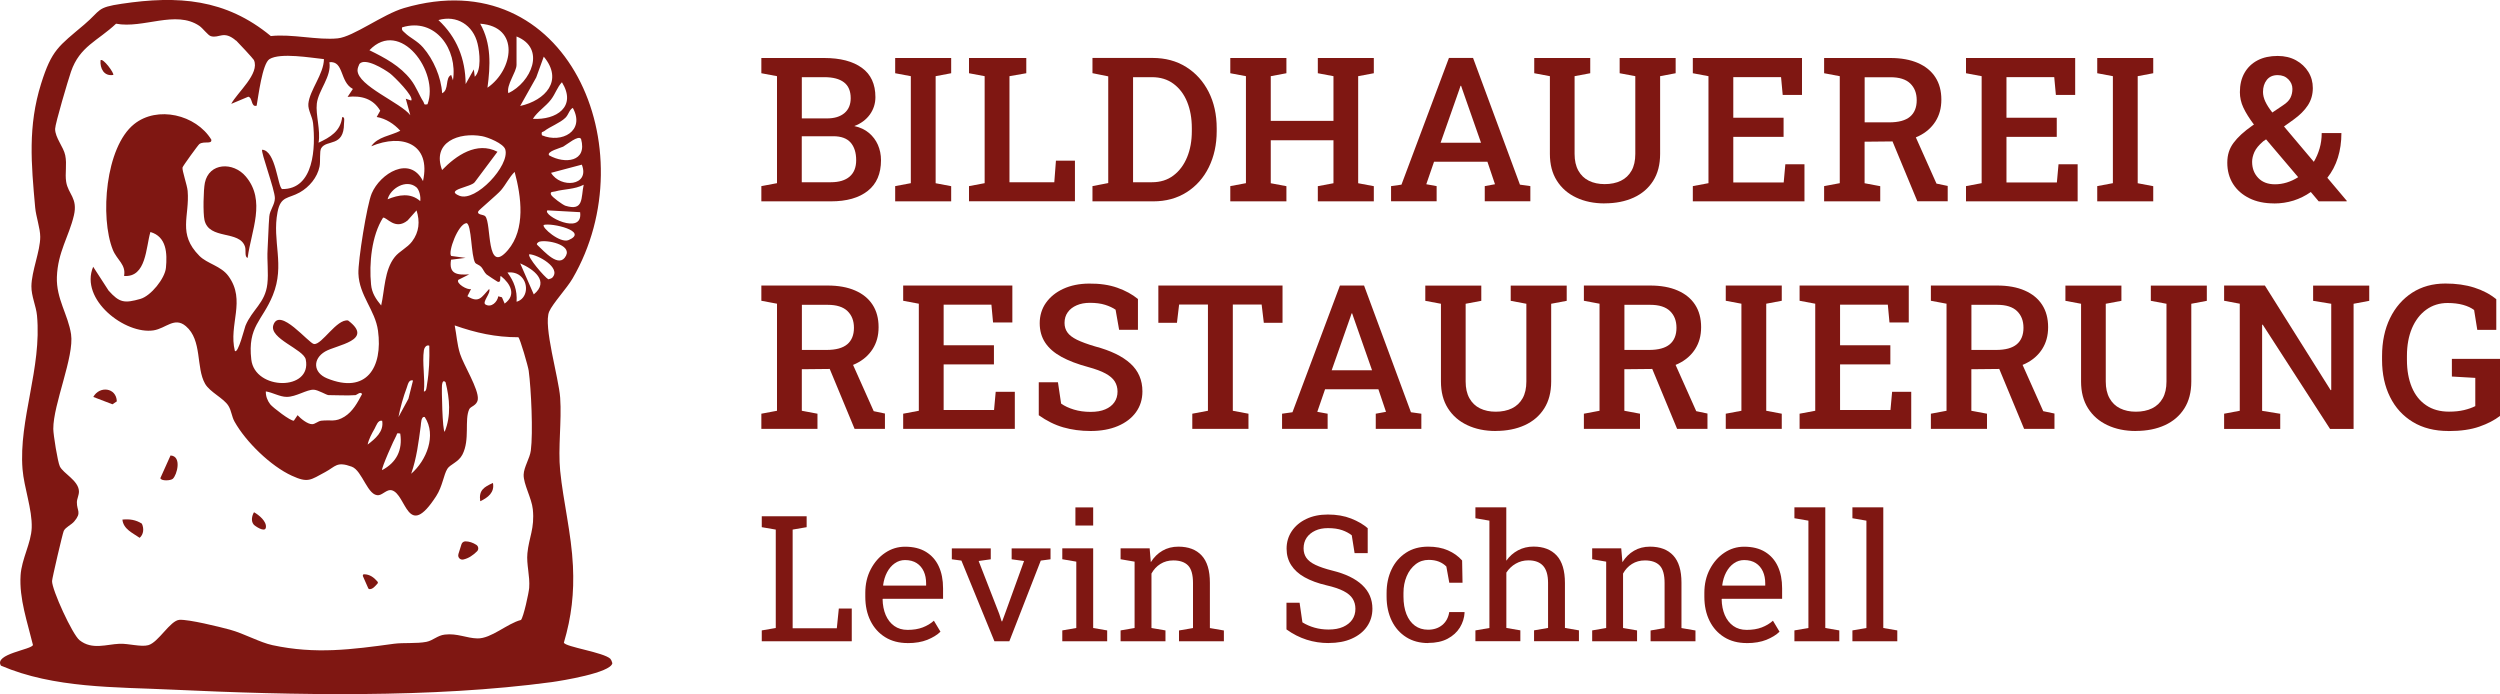 <?xml version="1.0" encoding="UTF-8"?>
<svg xmlns="http://www.w3.org/2000/svg" id="Logo_rot_" data-name="Logo (rot)" viewBox="0 0 425 118">
  <defs>
    <style>
      .cls-1 {
        fill: #7f1712;
      }
    </style>
  </defs>
  <path class="cls-1" d="M103.78,112.04c.17.17.24.47.32.7-.24,1.64-8.72,3-10.31,3.22-20.35,2.74-44,2.24-64.49,1.28-9.72-.46-20.11-.21-29.14-4.08-1.25-2,5.3-2.73,5.44-3.52-.92-3.82-2.36-7.87-2.1-11.85.18-2.78,1.8-5.46,1.89-8.07.11-3.1-1.31-6.84-1.56-9.96-.67-8.43,3.3-17.19,2.46-26.12-.15-1.61-.97-3.29-.95-4.98.03-2.59,1.51-5.97,1.5-8.4,0-1.45-.72-3.44-.86-4.98-.67-7.45-1.26-13.82,1.01-21.06,1.82-5.79,2.98-6.35,7.33-10.04,2.92-2.48,2.02-2.9,6.37-3.54,9.55-1.42,17.65-.87,25.35,5.49,3.56-.4,7.99.74,11.38.39,2.65-.27,7.68-4.1,11.26-5.15,27.85-8.17,41.38,24.12,28.66,45.97-.97,1.67-3.38,4.25-3.98,5.63-1.04,2.42,1.64,11.29,1.87,14.65.28,4-.39,8.51,0,12.43.52,5.18,1.91,10.67,2.17,16.16.22,4.61-.24,8.64-1.54,13.04.22.73,6.79,1.64,7.92,2.76ZM40.15,6.93c-2.14-1.86-2.86-.36-4.3-.78-.5-.14-1.34-1.33-1.97-1.76-4.02-2.72-9.51.52-14.15-.36-3.13,2.95-6.17,3.83-7.66,8.15-.45,1.29-2.7,8.88-2.7,9.73,0,1.52,1.43,3.05,1.72,4.49.32,1.54-.07,3.07.16,4.51.33,2.09,2.01,2.77,1.31,5.72-.84,3.58-2.74,6.21-2.89,10.46-.13,3.7,1.91,6.4,2.41,9.73.57,3.79-3.04,11.9-3.02,16.09,0,.96.74,5.6,1.11,6.37.57,1.2,3.16,2.39,3.25,4.21.03.67-.34,1.28-.35,1.88-.02,1.5.86,1.72-.44,3.26-.52.62-1.47.97-1.79,1.62-.19.39-1.98,8.07-1.99,8.53-.03,1.47,3.46,9.1,4.68,10.06,2.13,1.69,4.57.69,6.79.6,1.53-.06,3.65.58,4.88.24,1.75-.47,3.73-4.22,5.32-4.31s6.75,1.18,8.56,1.67c2.42.66,5.1,2.18,7.26,2.64,7.32,1.57,13.46.74,20.62-.24,1.62-.22,3.89,0,5.54-.33,1.13-.23,1.85-1.08,3.1-1.23,2.13-.26,3.73.62,5.57.65,2.36.04,5.03-2.53,7.4-3.14.44-.53,1.32-4.57,1.39-5.44.16-2.07-.49-3.98-.3-5.91.26-2.68,1.25-4.19.92-7.46-.19-1.89-1.61-4.3-1.56-5.9.04-1.27,1.05-2.78,1.22-4.08.4-3.06.06-10.43-.36-13.58-.09-.7-1.47-5.49-1.76-5.69-3.88,0-7.21-.74-10.82-2.01.33,1.66.39,3.18.91,4.83.6,1.89,3.2,6.02,3.02,7.72-.12,1.08-1.21,1.19-1.45,1.68-.87,1.83.16,5.17-1.18,7.75-.66,1.27-2.09,1.65-2.55,2.4-.63,1.01-.82,2.97-1.89,4.63-4.96,7.69-5.03-.33-7.57-.99-.76-.2-1.49.72-2.17.83-1.9.31-2.8-4.18-4.63-4.84-2.57-.94-2.74-.02-4.5.92-2.51,1.34-2.9,1.9-5.68.62-3.58-1.64-7.79-5.73-9.73-9.18-.51-.91-.52-1.85-1.04-2.69-.81-1.32-3.16-2.33-3.98-3.77-1.57-2.75-.45-7.4-3.26-9.78-1.94-1.65-3.39.38-5.49.71-4.79.75-12.63-5.22-10.27-10.81l2.62,4.05c1.85,2.07,2.68,2.19,5.42,1.41,1.77-.51,4.16-3.47,4.33-5.29.23-2.46.12-5.28-2.64-6.08-.78,2.61-.68,7.76-4.48,7.47.37-1.95-1.21-2.7-1.91-4.45-2.2-5.52-1.27-17.44,3.62-21.36,3.96-3.18,10.51-1.61,13.12,2.63.15.87-1.26.19-2.03.76-.2.14-2.81,3.74-2.86,3.98-.11.46.79,3.02.87,3.98.37,4.34-1.76,7.27,2,11.05,1.34,1.35,3.66,1.69,4.93,3.43,3.05,4.17-.02,8.25,1.1,12.73.54.55,1.67-3.97,1.79-4.26,1.15-2.8,3.36-3.86,3.73-7.13.22-1.87-.08-3.96.04-5.87s.14-3.8.29-5.6c.09-1.1.94-1.98.95-3.11,0-1.45-2.45-7.93-2.16-8.24,2.32.17,2.63,6.27,3.38,6.69,5.47.08,5.71-7.16,5.27-11.21-.13-1.14-.89-2.22-.8-3.28.22-2.35,2.62-5.04,2.65-7.6-2.19-.22-7.41-1.14-9.26,0-1.22.76-1.89,6.34-2.18,7.92-.99.29-.65-1.35-1.42-1.53l-2.9,1.22c.99-1.9,4.91-5.15,3.85-7.46-.09-.2-2.74-3.06-3.03-3.32ZM80.71,13.05c1.17-1.13.83-4.16.48-5.62-.75-3.16-3.54-4.92-6.66-4.02,3.12,2.91,4.59,6.58,4.63,10.88l1.39-2.49.16,1.24ZM82.87,14.91c4.41-3.03,5.58-10.4-1.24-10.88,1.92,3.37,1.74,7.14,1.24,10.88ZM77,13.67c.84-5.26-2.98-10.76-8.64-9.02-.12.52.16.63.47.93.89.88,2.07,1.32,3.09,2.49,1.77,2.03,3.09,5.08,3.24,7.78,1.23-.57.46-2.61,1.54-3.11l.31.93ZM87.81,6.2v4.82c0,1.24-1.78,3.43-1.39,4.82,3.84-1.82,6.48-7.6,1.39-9.64ZM72.68,17.71c2.04-5.45-4.65-14.67-9.88-9.17,2.63,1.29,5.22,2.66,7.05,5.03.93,1.21,1.39,2.58,2.14,3.75.19.3-.03.56.69.4ZM88.43,18.02c4.3-.97,7.4-4.33,4.01-8.39l-1.28,3.53-2.73,4.86ZM59.09,16.47l.9-1.35c-2.27-1.18-1.48-4.8-3.99-4.55.38,2.48-1.87,4.75-2.14,7.03-.23,1.92.68,4.57.29,6.66,1.97-.91,3.75-1.96,4.02-4.35.52-.08.31.73.31,1.09-.01,4.06-2.95,2.67-3.87,4.19-.33.54-.1,2.21-.29,3.13-.37,1.85-1.76,3.49-3.36,4.39-1.95,1.1-3.25.57-3.78,3.35-.96,4.99,1.31,8.93-.8,14.13-1.79,4.4-4.31,5.26-3.66,10.93.6,5.28,10.35,5.38,9.26,0-.35-1.75-6.27-3.56-5.51-5.86,1.05-3.16,6.03,3.14,6.92,3.23,1.34.13,3.84-4.3,5.78-4.01,4.53,3.4-1.96,4.14-3.9,5.28-2.14,1.26-2.04,3.59.33,4.56,6.69,2.74,9.51-1.85,8.66-8.1-.48-3.52-3.2-5.96-3.33-9.72-.08-2.16,1.45-11.72,2.26-13.61,1.43-3.39,6.49-6.54,8.72-2.1,1.4-6.36-3.55-8.14-8.8-5.92,1.1-1.64,3.33-1.79,4.94-2.64-1.06-1.17-2.45-2.07-4.01-2.34l.6-1.07c-1.22-2.06-3.23-2.61-5.55-2.35ZM69.9,17.09c.58-.62-2.96-4.14-3.6-4.61-.97-.72-4.23-2.75-5.2-1.61-.15.33-.32.72-.32,1.09.03,2.63,7.39,5.53,8.97,7.62l-.77-2.8.92.31ZM90.59,20.2c3.96.23,7.51-2.04,4.94-6.22-.81.85-1.1,1.95-1.86,2.95-.89,1.17-2.28,2.01-3.08,3.27ZM92.13,23c3.34,1.42,7.4-.72,5.25-4.66-.6.3-.71,1.14-1.26,1.68-.91.89-2.6,1.49-3.6,2.27-.25.2-.56,0-.39.71ZM75.15,28.91c2.39-2.48,5.91-4.92,9.42-3.11l-3.85,5.15c-.57.87-5.21,1.29-2.62,2.33,2.77,1.11,8.6-5.15,7.8-7.87-.3-1.02-2.96-2.08-3.94-2.26-3.9-.72-8.6.98-6.8,5.77ZM93.37,26.42c2.65,1.49,6.5,1.12,5.41-2.8-.44-.72-2.42.97-3.04,1.31-.35.19-2.96.84-2.37,1.5ZM98.91,27.99l-5.23,1.39c1.58,2.67,6.66,2.27,5.23-1.39ZM82.49,36.76c1.11,1.18.1,10.15,3.85,5.76,3.04-3.56,2.28-9.11,1.15-13.3-.91.89-1.47,2.12-2.31,3.11-.63.75-3.75,3.34-3.86,3.58-.31.64.87.53,1.16.84ZM70.74,31.8c-1.68-1.36-4.35.19-4.85,2.08,1.88-.77,3.91-1.15,5.55.31.11-.72-.13-1.93-.7-2.4ZM99.24,31.4c-1.58.82-3.3.71-4.89,1.15-.33.09-.9-.02-.67.55.16.4,2,1.74,2.45,1.88,3.17.97,2.61-1.37,3.1-3.59ZM70.82,35.76l-1.53,1.72c-2.13,1.73-3.55-.61-4.17-.48-1.95,3.06-2.39,7.77-2.04,11.37.14,1.46.81,2.45,1.72,3.56.61-2.66.53-6,2.31-8.24.79-.99,2.14-1.57,2.94-2.64,1.21-1.6,1.37-3.39.76-5.29ZM98.62,36.07l-5.56-.31c-.92.81,6.11,4.43,5.56.31ZM80.79,44.69c-.73-1.15-.59-6.56-1.48-6.76-1.44.11-3.2,4.96-2.61,5.58l2.45.33-2.47.31c-.41,2.45,1.02,2.63,3.09,2.49l-1.85.93c-.45.6,1.54,1.79,2.16,1.56l-.62,1.23c1.98,1.25,2.41.15,3.7-1.24.36.69-1.28,2.27-.62,2.65,1,.58,2.01-.44,2.17-1.4l.62.17.46,1.07c2.04-1.47.99-3.38-.61-4.66-.34-.15.18,1.23-.61.93-.1-.04-1.77-1.15-1.86-1.23-.38-.33-.56-.89-.9-1.27-.29-.33-.89-.5-1.01-.68ZM92.44,38.24c-.43.38,2.78,3.19,4.23,2.57,3.48-1.49-2.89-2.97-4.23-2.57ZM91.71,41.08c-.18.05-.64.38-.35.58,1.13,1.04,3.73,4.09,4.87,1.79.93-1.88-3.24-2.72-4.52-2.37ZM93.91,47.18c1.53-1.65-2.45-3.89-3.93-3.96-.41.41,2.63,3.94,3.24,4.26.22-.06.55-.14.7-.3ZM88.43,44.77l2.31,5.28c2.76-2.25-.07-4.32-2.31-5.28ZM88.63,47.06c-.63-.63-1.49-.84-2.36-.73,1.13,1.53,1.67,3.01,1.55,4.97,1.84-.53,2.07-2.98.81-4.24ZM72.06,59.55c-.31,2.09.23,4.83,0,7,.45.06.47-.84.53-1.18.37-2.17.45-4.4.39-6.6-.54-.23-.87.43-.92.78ZM70.21,64.68c-.75-.21-.88.75-1.07,1.25-.56,1.48-1.11,3.4-1.4,4.97l1.69-3.11.78-3.1ZM75.76,64.99c-.43-.46-.56.03-.62.46-.08.63.07,7.94.46,7.94,1.11-2.74.84-5.61.15-8.4ZM60.48,67.17c-1.47.11-3.13,0-4.63,0-.34,0-1.74-.88-2.5-.92-1.18-.06-3.02,1.23-4.61,1.22-1.17,0-2.4-.76-3.55-.93-.02.82.26,1.55.75,2.19.42.54,3.53,2.93,4.02,2.78l.63-.93c.51.58,1.7,1.54,2.47,1.53.51,0,.99-.52,1.56-.59,1.61-.19,2.36.3,3.95-.69,1.42-.89,2.22-2.41,2.98-3.84-.25-.51-.88.14-1.08.16ZM69.9,80.54c2.6-2.24,4.35-6.55,2.31-9.64-.63-.19-.63,1.09-.68,1.49-.38,2.8-.69,5.46-1.63,8.15ZM64.96,71.53c-.72-.17-1,.85-1.28,1.35-.46.79-1,1.8-1.18,2.7,1.27-.98,2.79-2.2,2.47-4.04ZM68.04,73.7c-.71-.15-.49.07-.69.4-.32.51-2.58,5.58-2.39,5.82,2.45-1.3,3.51-3.41,3.08-6.22Z"></path>
  <path class="cls-1" d="M42.1,43.84c-.56-.14-.25-1.26-.44-1.88-.91-2.89-6.13-1.11-6.9-4.56-.26-1.16-.18-5.12.07-6.33.71-3.43,4.82-3.6,6.96-1.06,3.47,4.11.92,9.17.31,13.83Z"></path>
  <path class="cls-1" d="M29.37,81.4c-.36.32-2,.41-2.11-.12l1.73-3.85c1.97.11,1.1,3.34.38,3.97Z"></path>
  <path class="cls-1" d="M77.92,94.22l.53-1.69c.09-.29.36-.5.67-.5.65,0,1.29.23,1.85.59.38.24.45.78.13,1.1-.67.67-1.45,1.21-2.35,1.4-.53.11-.98-.39-.82-.9Z"></path>
  <path class="cls-1" d="M24.12,89.03c.37.78.32,1.8-.38,2.4-1.15-.81-2.78-1.47-2.93-3.1,1.21-.12,2.29.03,3.32.7Z"></path>
  <path class="cls-1" d="M15.86,67.48c1.05-1.92,3.92-1.61,4,.75l-.74.5-3.26-1.25Z"></path>
  <path class="cls-1" d="M43.12,89.16c-.48-.56-.3-1.49.06-2.08.81.44,2.23,1.59,2.01,2.64-.18.85-1.86-.3-2.07-.55Z"></path>
  <path class="cls-1" d="M61.91,97.63c.95,0,1.66.54,2.27,1.25.08.09.08.23,0,.32-.37.41-.83,1.01-1.39.95-.08,0-.15-.07-.19-.15l-.9-2.04c-.07-.16.04-.35.21-.35Z"></path>
  <path class="cls-1" d="M81.64,85.21c-.28-1.89.65-2.41,2.16-3.11.31,1.61-.85,2.5-2.16,3.11Z"></path>
  <path class="cls-1" d="M19.25,12.74c-1.56.26-2.27-1.08-2.16-2.49.42-.47,2.4,2.27,2.16,2.49Z"></path>
  <g>
    <path class="cls-1" d="M129.43,34.22v-2.58l2.66-.5V12.95l-2.66-.5v-2.59h10.69c2.73,0,4.87.56,6.4,1.67,1.53,1.11,2.3,2.77,2.3,4.98,0,1.1-.32,2.09-.95,2.97-.64.88-1.52,1.53-2.64,1.95.98.21,1.81.6,2.48,1.16.67.56,1.18,1.24,1.53,2.03.35.8.53,1.67.53,2.62,0,2.29-.75,4.03-2.25,5.21-1.5,1.19-3.59,1.78-6.27,1.78h-11.82ZM136.31,20.13h4.29c1.25,0,2.23-.3,2.95-.9.71-.6,1.07-1.45,1.07-2.53,0-1.22-.38-2.12-1.14-2.7-.76-.59-1.87-.88-3.35-.88h-3.82v7.01ZM136.31,30.98h4.94c1.38,0,2.45-.32,3.19-.96.74-.64,1.11-1.57,1.11-2.79,0-1.28-.32-2.28-.95-3-.63-.71-1.61-1.07-2.94-1.07h-5.36v7.82Z"></path>
    <path class="cls-1" d="M152.18,34.22v-2.58l2.66-.5V12.95l-2.66-.5v-2.59h9.52v2.59l-2.64.5v18.2l2.64.5v2.58h-9.52Z"></path>
    <path class="cls-1" d="M164.73,34.22v-2.58l2.66-.5V12.95l-2.66-.5v-2.59h9.74v2.59l-2.86.5v18.04h7.62l.28-3.68h3.23v6.91h-18.01Z"></path>
    <path class="cls-1" d="M185.72,34.22v-2.58l2.68-.52V12.98l-2.68-.54v-2.59h10.21c2.18,0,4.08.51,5.72,1.54s2.91,2.44,3.82,4.23,1.37,3.86,1.37,6.18v.49c0,2.29-.45,4.33-1.34,6.14s-2.15,3.22-3.77,4.25c-1.62,1.03-3.52,1.55-5.68,1.55h-10.33ZM192.62,30.98h3.21c1.43,0,2.65-.38,3.66-1.15,1.01-.76,1.78-1.8,2.32-3.11.54-1.31.8-2.79.8-4.43v-.5c0-1.69-.27-3.18-.8-4.48s-1.31-2.32-2.32-3.07c-1.01-.75-2.23-1.12-3.66-1.12h-3.21v17.86Z"></path>
    <path class="cls-1" d="M209.15,34.22v-2.58l2.66-.5V12.95l-2.66-.5v-2.59h9.54v2.59l-2.66.5v7.6h10.66v-7.6l-2.66-.5v-2.59h9.52v2.59l-2.66.5v18.2l2.66.5v2.58h-9.52v-2.58l2.66-.5v-7.31h-10.66v7.31l2.66.5v2.58h-9.54Z"></path>
    <path class="cls-1" d="M236.48,34.22v-2.58l1.77-.25,8.07-21.54h4.1l7.97,21.54,1.77.25v2.58h-7.75v-2.58l1.74-.32-1.29-3.83h-9.07l-1.32,3.83,1.76.32v2.58h-7.75ZM244.89,24.26h6.88l-3.16-9.02-.22-.65h-.1l-.23.69-3.16,8.99Z"></path>
    <path class="cls-1" d="M272.79,34.58c-1.82,0-3.43-.33-4.84-1-1.41-.66-2.5-1.62-3.29-2.87-.79-1.25-1.18-2.76-1.18-4.54v-13.22l-2.66-.5v-2.59h9.52v2.59l-2.66.5v13.22c0,1.13.21,2.07.64,2.84s1.02,1.34,1.79,1.72c.77.38,1.67.57,2.69.57s1.98-.19,2.75-.57c.78-.38,1.38-.95,1.81-1.71s.64-1.71.64-2.85v-13.22l-2.66-.5v-2.59h9.52v2.59l-2.64.5v13.22c0,1.8-.39,3.32-1.18,4.57-.79,1.25-1.89,2.2-3.31,2.85-1.42.65-3.07.98-4.95.98Z"></path>
    <path class="cls-1" d="M287.78,34.22v-2.58l2.66-.5V12.95l-2.66-.5v-2.59h18.56v6.28h-3.28l-.28-3.03h-8.12v6.9h8.55v3.26h-8.55v7.75h8.57l.28-3.1h3.25v6.31h-18.98Z"></path>
    <path class="cls-1" d="M310.1,34.22v-2.58l2.66-.5V12.95l-2.66-.5v-2.59h11.26c1.83,0,3.39.28,4.69.85,1.29.56,2.28,1.37,2.96,2.42.68,1.05,1.02,2.32,1.02,3.8s-.34,2.67-1.01,3.73c-.68,1.06-1.62,1.88-2.83,2.47-1.21.59-2.63.89-4.26.91l-4.95.05v7.06l2.66.5v2.58h-9.54ZM316.98,20.8h4.2c1.58,0,2.76-.32,3.52-.96.76-.64,1.14-1.58,1.14-2.8s-.37-2.14-1.1-2.85c-.74-.71-1.86-1.06-3.36-1.06h-4.39v7.68ZM325.95,34.22l-4.65-11.21,3.95-.65,3.95,8.85,1.91.4v2.61h-5.15Z"></path>
    <path class="cls-1" d="M334.22,34.22v-2.58l2.66-.5V12.95l-2.66-.5v-2.59h18.56v6.28h-3.28l-.28-3.03h-8.12v6.9h8.55v3.26h-8.55v7.75h8.57l.28-3.1h3.25v6.31h-18.98Z"></path>
    <path class="cls-1" d="M356.53,34.22v-2.58l2.66-.5V12.95l-2.66-.5v-2.59h9.52v2.59l-2.64.5v18.2l2.64.5v2.58h-9.52Z"></path>
    <path class="cls-1" d="M386.59,34.58c-1.61,0-3.01-.29-4.2-.88-1.19-.59-2.12-1.4-2.77-2.43-.65-1.04-.98-2.24-.98-3.6s.35-2.42,1.06-3.38c.71-.96,1.77-1.94,3.19-2.93.06-.03.11-.07.15-.1.04-.03.09-.06.13-.08-.8-1.07-1.4-2.03-1.8-2.89s-.59-1.73-.59-2.62c0-1.27.26-2.37.79-3.29s1.27-1.63,2.23-2.13c.96-.5,2.1-.74,3.41-.74,1.18,0,2.22.25,3.11.74.89.49,1.59,1.15,2.1,1.97s.76,1.74.76,2.75c0,1.09-.28,2.07-.84,2.93-.56.86-1.36,1.66-2.4,2.41l-1.66,1.19,5.07,6.01c.41-.69.74-1.45.98-2.27.24-.82.36-1.69.36-2.62h3.35c0,1.51-.2,2.9-.6,4.18-.4,1.28-1,2.42-1.79,3.42l3.31,3.93-.03.08h-4.75l-1.34-1.59c-.93.65-1.91,1.13-2.95,1.46-1.04.32-2.14.49-3.3.49ZM386.74,31.33c.68,0,1.36-.1,2.03-.31s1.31-.51,1.92-.9l-5.46-6.43-.47.32c-.75.64-1.25,1.25-1.51,1.83-.26.59-.39,1.14-.39,1.67,0,1.11.35,2.02,1.04,2.74.69.72,1.64,1.08,2.85,1.08ZM386.29,19.13l1.81-1.22c.64-.41,1.06-.85,1.28-1.3.22-.45.33-.95.33-1.5,0-.61-.23-1.16-.69-1.63s-1.07-.71-1.82-.71c-.8,0-1.42.27-1.85.82-.43.55-.64,1.23-.64,2.04,0,.52.13,1.07.39,1.63.26.56.66,1.19,1.2,1.87Z"></path>
    <path class="cls-1" d="M129.43,72.91v-2.58l2.66-.5v-18.2l-2.66-.5v-2.59h11.26c1.83,0,3.39.28,4.69.85,1.29.56,2.28,1.37,2.96,2.42.68,1.05,1.02,2.32,1.02,3.8s-.34,2.67-1.01,3.73c-.68,1.06-1.62,1.88-2.83,2.47-1.21.59-2.63.89-4.26.91l-4.95.05v7.06l2.66.5v2.58h-9.54ZM136.31,59.49h4.2c1.58,0,2.76-.32,3.52-.96.76-.64,1.14-1.58,1.14-2.8s-.37-2.14-1.1-2.85c-.74-.71-1.86-1.06-3.36-1.06h-4.39v7.68ZM145.28,72.91l-4.65-11.21,3.95-.65,3.95,8.85,1.91.4v2.61h-5.15Z"></path>
    <path class="cls-1" d="M153.54,72.91v-2.58l2.66-.5v-18.2l-2.66-.5v-2.59h18.56v6.28h-3.28l-.28-3.03h-8.12v6.9h8.55v3.26h-8.55v7.75h8.57l.28-3.1h3.25v6.31h-18.98Z"></path>
    <path class="cls-1" d="M185.4,73.27c-1.66,0-3.21-.21-4.64-.62-1.43-.41-2.82-1.1-4.17-2.06v-5.61h3.26l.54,3.63c.59.42,1.32.76,2.18,1.02s1.8.39,2.82.39,1.83-.14,2.5-.43c.67-.28,1.19-.68,1.55-1.2.36-.51.54-1.12.54-1.82,0-.65-.16-1.22-.47-1.72-.31-.5-.83-.95-1.56-1.35s-1.71-.76-2.95-1.1c-1.82-.49-3.34-1.07-4.56-1.74-1.22-.67-2.14-1.47-2.76-2.41-.62-.94-.93-2.04-.93-3.31s.35-2.46,1.06-3.46,1.69-1.8,2.95-2.38c1.26-.58,2.72-.88,4.37-.89,1.81-.02,3.41.21,4.8.7s2.56,1.13,3.52,1.92v5.24h-3.2l-.6-3.42c-.46-.32-1.05-.6-1.78-.83-.73-.23-1.59-.34-2.59-.34-.85,0-1.6.14-2.24.42-.65.28-1.16.67-1.52,1.18-.37.51-.55,1.11-.55,1.82,0,.61.16,1.15.49,1.61.32.46.86.87,1.62,1.25.76.37,1.79.75,3.08,1.13,2.64.7,4.65,1.67,6.01,2.91,1.36,1.24,2.04,2.82,2.04,4.74,0,1.35-.37,2.53-1.1,3.54-.73,1.01-1.76,1.79-3.08,2.35s-2.87.84-4.64.84Z"></path>
    <path class="cls-1" d="M202.69,72.91v-2.58l2.66-.5v-18.06h-4.9l-.37,3.11h-3.16v-6.34h21.11v6.34h-3.18l-.37-3.11h-4.9v18.06l2.66.5v2.58h-9.54Z"></path>
    <path class="cls-1" d="M217.95,72.91v-2.58l1.77-.25,8.07-21.54h4.1l7.97,21.54,1.77.25v2.58h-7.75v-2.58l1.74-.32-1.29-3.83h-9.07l-1.32,3.83,1.76.32v2.58h-7.75ZM226.37,62.95h6.88l-3.16-9.02-.22-.65h-.1l-.23.69-3.16,8.99Z"></path>
    <path class="cls-1" d="M254.27,73.27c-1.82,0-3.43-.33-4.84-1-1.41-.66-2.5-1.62-3.29-2.87-.79-1.25-1.18-2.76-1.18-4.54v-13.22l-2.66-.5v-2.59h9.52v2.59l-2.66.5v13.22c0,1.13.21,2.07.64,2.84s1.02,1.34,1.79,1.72c.77.38,1.67.57,2.69.57s1.98-.19,2.75-.57c.78-.38,1.38-.95,1.81-1.71s.64-1.71.64-2.85v-13.22l-2.66-.5v-2.59h9.52v2.59l-2.64.5v13.22c0,1.8-.39,3.32-1.18,4.57-.79,1.25-1.89,2.2-3.31,2.85-1.42.65-3.07.98-4.95.98Z"></path>
    <path class="cls-1" d="M269.26,72.91v-2.58l2.66-.5v-18.2l-2.66-.5v-2.59h11.26c1.83,0,3.39.28,4.69.85,1.29.56,2.28,1.37,2.96,2.42.68,1.05,1.02,2.32,1.02,3.8s-.34,2.67-1.01,3.73c-.68,1.06-1.62,1.88-2.83,2.47-1.21.59-2.63.89-4.26.91l-4.95.05v7.06l2.66.5v2.58h-9.54ZM276.14,59.49h4.2c1.58,0,2.76-.32,3.52-.96.76-.64,1.14-1.58,1.14-2.8s-.37-2.14-1.1-2.85c-.74-.71-1.86-1.06-3.36-1.06h-4.39v7.68ZM285.11,72.91l-4.65-11.21,3.95-.65,3.95,8.85,1.91.4v2.61h-5.15Z"></path>
    <path class="cls-1" d="M293.38,72.91v-2.58l2.66-.5v-18.2l-2.66-.5v-2.59h9.52v2.59l-2.64.5v18.2l2.64.5v2.58h-9.52Z"></path>
    <path class="cls-1" d="M305.93,72.91v-2.58l2.66-.5v-18.2l-2.66-.5v-2.59h18.56v6.28h-3.28l-.28-3.03h-8.12v6.9h8.55v3.26h-8.55v7.75h8.57l.28-3.1h3.25v6.31h-18.98Z"></path>
    <path class="cls-1" d="M328.25,72.91v-2.58l2.66-.5v-18.2l-2.66-.5v-2.59h11.26c1.83,0,3.39.28,4.69.85,1.29.56,2.28,1.37,2.96,2.42.68,1.05,1.02,2.32,1.02,3.8s-.34,2.67-1.01,3.73c-.68,1.06-1.62,1.88-2.83,2.47-1.21.59-2.63.89-4.26.91l-4.95.05v7.06l2.66.5v2.58h-9.54ZM335.13,59.49h4.2c1.58,0,2.76-.32,3.52-.96.76-.64,1.14-1.58,1.14-2.8s-.37-2.14-1.1-2.85c-.74-.71-1.86-1.06-3.36-1.06h-4.39v7.68ZM344.1,72.91l-4.65-11.21,3.95-.65,3.95,8.85,1.91.4v2.61h-5.15Z"></path>
    <path class="cls-1" d="M363.09,73.27c-1.82,0-3.43-.33-4.84-1-1.41-.66-2.5-1.62-3.29-2.87-.79-1.25-1.18-2.76-1.18-4.54v-13.22l-2.66-.5v-2.59h9.52v2.59l-2.66.5v13.22c0,1.13.21,2.07.64,2.84s1.02,1.34,1.79,1.72c.77.38,1.67.57,2.69.57s1.98-.19,2.75-.57c.78-.38,1.38-.95,1.81-1.71s.64-1.71.64-2.85v-13.22l-2.66-.5v-2.59h9.52v2.59l-2.64.5v13.22c0,1.8-.39,3.32-1.18,4.57-.79,1.25-1.89,2.2-3.31,2.85-1.42.65-3.07.98-4.95.98Z"></path>
    <path class="cls-1" d="M378.1,72.91v-2.58l2.66-.5v-18.2l-2.66-.5v-2.59h6.93l11.18,17.79.1-.03v-14.66l-3.08-.5v-2.59h9.54v2.59l-2.66.5v21.28h-4l-11.45-17.73-.1.02v14.63l3.08.5v2.58h-9.54Z"></path>
    <path class="cls-1" d="M416.23,73.27c-2.34,0-4.36-.51-6.04-1.53-1.69-1.02-2.98-2.44-3.88-4.25s-1.36-3.91-1.36-6.3v-.65c0-2.44.45-4.59,1.35-6.44.9-1.85,2.16-3.29,3.77-4.34,1.62-1.04,3.5-1.56,5.66-1.56,1.81,0,3.44.23,4.89.69,1.45.46,2.7,1.12,3.75,1.98v5.21h-3.23l-.54-3.38c-.49-.37-1.12-.66-1.87-.87-.76-.21-1.64-.32-2.64-.32-1.37,0-2.58.38-3.62,1.13-1.04.75-1.85,1.8-2.43,3.15-.57,1.35-.86,2.92-.86,4.71v.69c0,1.77.28,3.32.83,4.64.55,1.32,1.36,2.34,2.43,3.06,1.06.73,2.36,1.09,3.89,1.09.97,0,1.83-.09,2.57-.27.74-.18,1.37-.4,1.9-.67v-4.8l-3.98-.23v-3h8.2v9.68c-.93.73-2.11,1.34-3.54,1.84-1.43.5-3.18.75-5.23.75Z"></path>
  </g>
  <g>
    <path class="cls-1" d="M129.5,109.01v-1.84l2.38-.41v-16.73l-2.38-.41v-1.85h7.63v1.85l-2.38.41v16.77h7.51l.34-3.35h2.2v5.56h-15.3Z"></path>
    <path class="cls-1" d="M154.29,109.32c-1.46,0-2.73-.33-3.81-1-1.08-.67-1.91-1.59-2.5-2.78-.59-1.19-.88-2.56-.88-4.11v-.64c0-1.5.31-2.84.93-4.02.62-1.18,1.44-2.12,2.46-2.8,1.03-.69,2.15-1.03,3.36-1.03,1.42,0,2.61.29,3.57.88s1.68,1.4,2.17,2.46c.49,1.06.73,2.3.73,3.73v1.79h-10.24l-.04.07c.02,1.01.2,1.91.53,2.69.34.78.82,1.4,1.45,1.85.63.45,1.39.67,2.28.67.97,0,1.83-.14,2.56-.42s1.37-.66,1.9-1.14l1.12,1.87c-.56.55-1.31,1-2.24,1.38-.93.37-2.04.56-3.35.56ZM150.16,99.55h7.28v-.38c0-.76-.13-1.44-.4-2.03s-.67-1.07-1.2-1.41c-.53-.34-1.19-.52-1.99-.52-.64,0-1.23.19-1.75.56-.53.37-.96.88-1.3,1.52-.34.64-.56,1.37-.67,2.19l.03.07Z"></path>
    <path class="cls-1" d="M169.05,109.01l-5.61-13.71-1.63-.22v-1.85h6.62v1.85l-2.06.29,3.5,8.99.41,1.27h.09l.47-1.27,3.25-8.99-2.11-.29v-1.85h6.61v1.85l-1.66.22-5.34,13.71h-2.52Z"></path>
    <path class="cls-1" d="M180.59,109.01v-1.84l2.38-.41v-11.28l-2.38-.41v-1.85h5.25v13.54l2.38.41v1.84h-7.63ZM182.82,89.34v-3.08h3.02v3.08h-3.02Z"></path>
    <path class="cls-1" d="M190.5,109.01v-1.84l2.38-.41v-11.28l-2.38-.41v-1.85h4.94l.2,2.35c.53-.84,1.18-1.49,1.98-1.95.79-.46,1.69-.69,2.71-.69,1.7,0,3.02.5,3.95,1.5.93,1,1.4,2.54,1.4,4.62v7.72l2.38.41v1.84h-7.63v-1.84l2.38-.41v-7.66c0-1.39-.27-2.38-.82-2.96-.55-.58-1.39-.88-2.52-.88-.83,0-1.56.2-2.2.6-.64.4-1.14.94-1.52,1.63v9.26l2.38.41v1.84h-7.63Z"></path>
    <path class="cls-1" d="M225.86,109.32c-1.29,0-2.54-.19-3.73-.57s-2.34-.96-3.43-1.75v-4.54h2.23l.48,3.34c.63.39,1.32.69,2.06.9.74.21,1.54.32,2.39.32.97,0,1.8-.15,2.47-.45s1.19-.71,1.55-1.23c.36-.53.54-1.14.54-1.84,0-.65-.16-1.23-.47-1.72-.31-.5-.82-.93-1.54-1.3s-1.69-.7-2.92-.98c-1.46-.34-2.69-.8-3.7-1.36s-1.77-1.26-2.29-2.07c-.52-.81-.78-1.74-.78-2.79,0-1.11.29-2.1.88-2.98s1.41-1.57,2.46-2.07c1.05-.51,2.28-.76,3.68-.76,1.49,0,2.8.23,3.95.68,1.14.45,2.08,1,2.82,1.64v4.24h-2.23l-.48-3.03c-.44-.35-.98-.64-1.63-.87-.65-.23-1.46-.35-2.42-.35-.82,0-1.54.14-2.16.43-.62.29-1.11.69-1.46,1.2-.35.52-.52,1.12-.52,1.82,0,.61.16,1.15.47,1.6s.83.86,1.55,1.2c.71.34,1.67.67,2.87.97,2.24.55,3.93,1.37,5.08,2.46,1.15,1.08,1.73,2.42,1.73,4.02,0,1.14-.31,2.15-.92,3.03-.61.88-1.48,1.57-2.59,2.06-1.11.5-2.42.74-3.93.74Z"></path>
    <path class="cls-1" d="M242.79,109.32c-1.43,0-2.67-.33-3.73-1-1.06-.67-1.88-1.59-2.46-2.78-.58-1.19-.88-2.56-.88-4.11v-.61c0-1.5.28-2.84.85-4.03.56-1.19,1.38-2.12,2.44-2.82s2.32-1.04,3.79-1.04c1.27,0,2.39.21,3.35.63.96.42,1.76.99,2.41,1.72l.07,3.79h-2.25l-.5-2.76c-.33-.34-.74-.61-1.24-.82-.5-.2-1.08-.31-1.75-.31-.86,0-1.61.25-2.25.76-.65.51-1.15,1.18-1.51,2.03s-.54,1.79-.54,2.83v.61c0,1.15.17,2.14.5,2.99.34.85.82,1.5,1.44,1.96.63.46,1.37.69,2.24.69.97,0,1.78-.27,2.42-.8s1.04-1.27,1.18-2.2h2.58l.03.09c-.05.9-.32,1.75-.8,2.54-.49.79-1.18,1.42-2.08,1.9-.9.48-2.01.72-3.32.72Z"></path>
    <path class="cls-1" d="M250.82,109.01v-1.84l2.38-.41v-18.25l-2.38-.41v-1.85h5.25v9.07c.54-.76,1.21-1.35,2-1.77.79-.42,1.66-.63,2.63-.63,1.69,0,3,.51,3.94,1.52.93,1.01,1.4,2.57,1.4,4.67v7.64l2.38.41v1.84h-7.63v-1.84l2.38-.41v-7.67c0-1.3-.28-2.27-.84-2.89-.56-.62-1.39-.93-2.5-.93-.79,0-1.5.19-2.15.56-.65.37-1.18.88-1.6,1.52v9.41l2.38.41v1.84h-7.63Z"></path>
    <path class="cls-1" d="M270.67,109.01v-1.84l2.38-.41v-11.28l-2.38-.41v-1.85h4.94l.2,2.35c.53-.84,1.18-1.49,1.98-1.95.79-.46,1.69-.69,2.71-.69,1.7,0,3.02.5,3.95,1.5.93,1,1.4,2.54,1.4,4.62v7.72l2.38.41v1.84h-7.63v-1.84l2.38-.41v-7.66c0-1.39-.27-2.38-.82-2.96-.55-.58-1.39-.88-2.52-.88-.83,0-1.56.2-2.2.6-.64.4-1.14.94-1.52,1.63v9.26l2.38.41v1.84h-7.63Z"></path>
    <path class="cls-1" d="M296.93,109.32c-1.46,0-2.73-.33-3.81-1-1.08-.67-1.91-1.59-2.5-2.78-.59-1.19-.88-2.56-.88-4.11v-.64c0-1.5.31-2.84.93-4.02.62-1.18,1.44-2.12,2.46-2.8,1.03-.69,2.15-1.03,3.36-1.03,1.42,0,2.61.29,3.57.88s1.68,1.4,2.17,2.46c.49,1.06.73,2.3.73,3.73v1.79h-10.24l-.04.07c.02,1.01.2,1.91.53,2.69.34.78.82,1.4,1.45,1.85.63.45,1.39.67,2.28.67.97,0,1.83-.14,2.56-.42s1.37-.66,1.9-1.14l1.12,1.87c-.56.55-1.31,1-2.24,1.38-.93.37-2.04.56-3.35.56ZM292.81,99.55h7.28v-.38c0-.76-.13-1.44-.4-2.03s-.67-1.07-1.2-1.41c-.53-.34-1.19-.52-1.99-.52-.64,0-1.23.19-1.75.56-.53.37-.96.88-1.3,1.52-.34.64-.56,1.37-.67,2.19l.03.07Z"></path>
    <path class="cls-1" d="M305.05,109.01v-1.84l2.38-.41v-18.25l-2.38-.41v-1.85h5.25v20.51l2.38.41v1.84h-7.63Z"></path>
    <path class="cls-1" d="M314.91,109.01v-1.84l2.38-.41v-18.25l-2.38-.41v-1.85h5.25v20.51l2.38.41v1.84h-7.63Z"></path>
  </g>
</svg>
